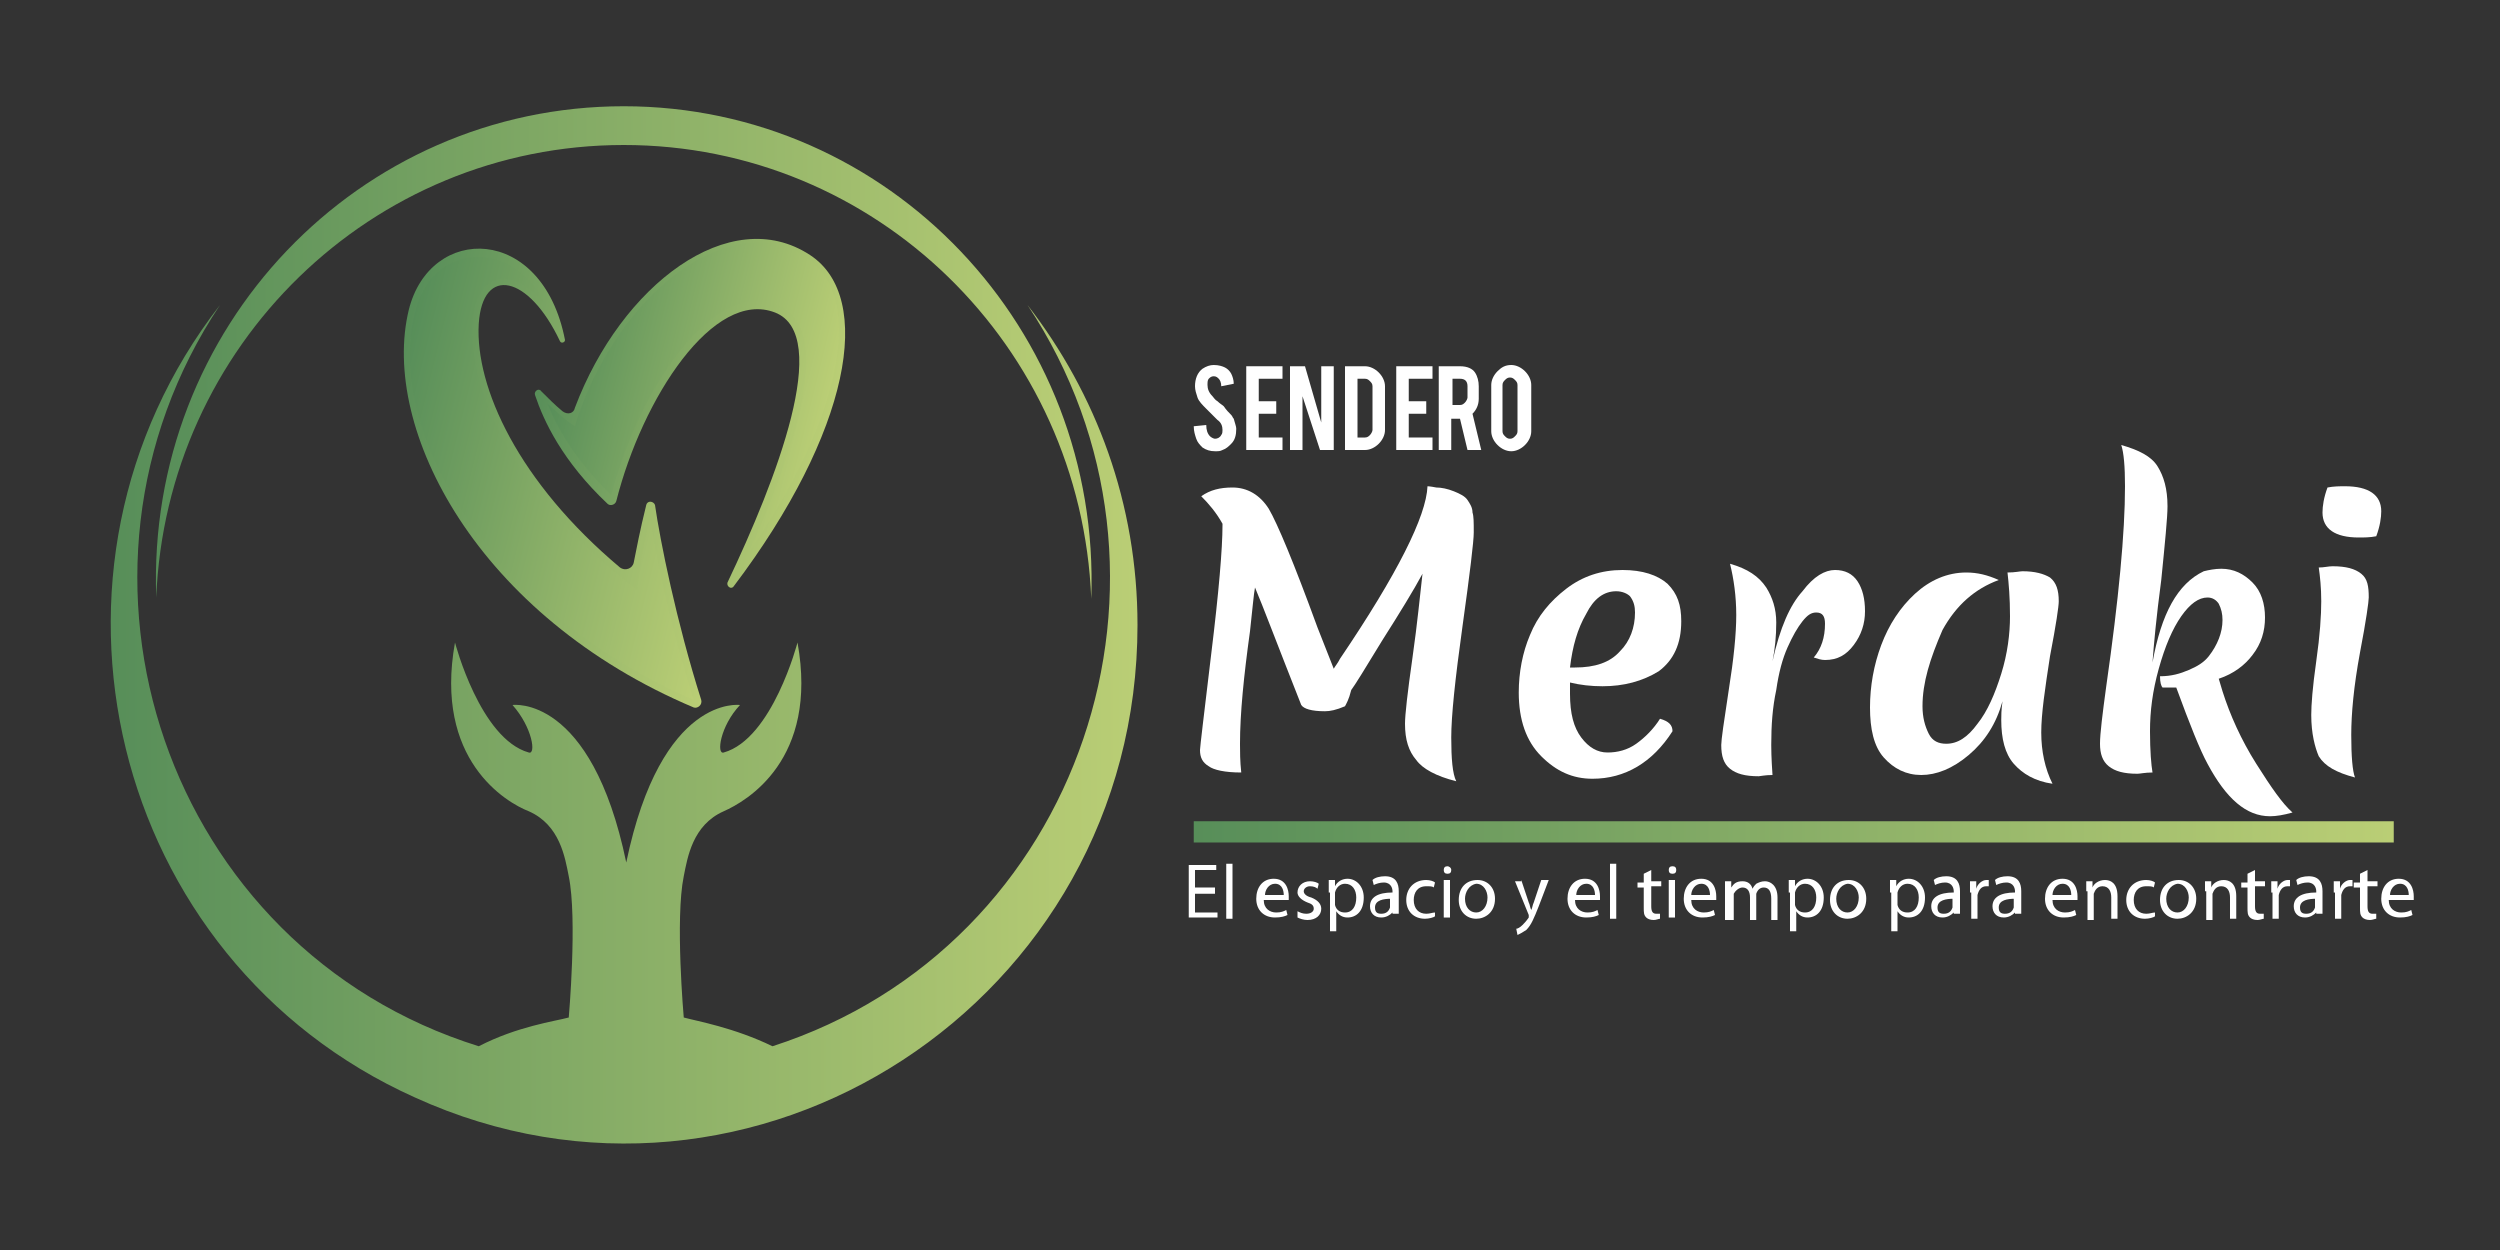 <?xml version="1.0" encoding="UTF-8"?> <!-- Generator: Adobe Illustrator 22.1.0, SVG Export Plug-In . SVG Version: 6.00 Build 0) --> <svg xmlns="http://www.w3.org/2000/svg" xmlns:xlink="http://www.w3.org/1999/xlink" version="1.1" id="Capa_1" x="0px" y="0px" viewBox="0 0 200 100" style="enable-background:new 0 0 200 100;" xml:space="preserve"><rect x="0" y="0" width="200" height="100" fill="#333333" stroke="none"/> <style type="text/css"> .st0{fill:url(#SVGID_1_);} .st1{fill:url(#SVGID_2_);} .st2{fill:url(#SVGID_3_);} .st3{fill:url(#SVGID_4_);} .st4{fill:url(#SVGID_5_);} .st5{fill:url(#SVGID_6_);} .st6{fill:url(#SVGID_7_);} .st7{fill:#FFFFFF;} .st8{fill:url(#SVGID_8_);} </style> <g> <g> <linearGradient id="SVGID_1_" gradientUnits="userSpaceOnUse" x1="8.854" y1="57.961" x2="90.973" y2="57.961"> <stop offset="0" style="stop-color:#578E59"></stop> <stop offset="1" style="stop-color:#BACE75"></stop> </linearGradient> <path class="st0" d="M82.2,24.4c14.3,21.5,4.4,51.3-20.4,59.3c-3.1-1.5-6-2-7.1-2.3c0,0-0.7-7.9,0-11.3c0.3-1.5,0.7-4.1,3.2-5.2 c1.8-0.8,7.6-4.1,5.9-13.5c0,0-2,7.7-5.9,8.8c-0.6,0.2-0.3-2.1,1.3-3.8c0,0-6.3-0.9-9.1,12.6C47.3,55.5,41,56.4,41,56.4 c1.6,1.8,1.9,4,1.3,3.8c-3.9-1.1-5.9-8.8-5.9-8.8c-1.7,9.4,4.1,12.8,5.9,13.5c2.5,1.1,2.9,3.7,3.2,5.2c0.7,3.4,0,11.3,0,11.3 c-1.1,0.3-4.1,0.7-7.2,2.3C13.3,75.9,3.2,46,17.6,24.4C1.2,45.5,8.7,76.8,33.2,87.8C60.2,100.1,91,80.1,91,50 C91,40.3,87.7,31.5,82.2,24.4z"></path> <linearGradient id="SVGID_2_" gradientUnits="userSpaceOnUse" x1="12.492" y1="28.192" x2="87.336" y2="28.192"> <stop offset="0" style="stop-color:#578E59"></stop> <stop offset="1" style="stop-color:#BACE75"></stop> </linearGradient> <path class="st1" d="M49.9,11.6c20.2,0,36.6,16.1,37.4,36.3C88.1,26.3,71.1,8.5,49.9,8.5c-21.2,0-38.2,17.7-37.4,39.3 C13.3,27.7,29.7,11.6,49.9,11.6z"></path> </g> <g> <linearGradient id="SVGID_3_" gradientUnits="userSpaceOnUse" x1="21.919" y1="31.41" x2="45.381" y2="31.41" gradientTransform="matrix(0.971 0.24 -0.24 0.971 29.604 -6.834)"> <stop offset="0" style="stop-color:#578E59"></stop> <stop offset="1" style="stop-color:#BACE75"></stop> </linearGradient> <path class="st2" d="M58.7,46.9c-0.2,0.3-0.6,0-0.5-0.3c3.9-8.2,8.4-19.8,3.8-21.6c-4.9-1.9-10.6,6.8-12.7,15.1 c-0.1,0.3-0.5,0.4-0.7,0.2c-3.6-3.4-5.1-6.6-5.8-8.7c-0.1-0.3,0.3-0.6,0.5-0.3c0.6,0.6,1.1,1.1,1.7,1.6c0.4,0.3,0.9,0.2,1-0.3 c3.7-9.8,12.4-16.4,18.8-12.2C70,23.8,68,34.6,58.7,46.9z"></path> <linearGradient id="SVGID_4_" gradientUnits="userSpaceOnUse" x1="23.103" y1="30.18" x2="44.822" y2="30.18" gradientTransform="matrix(0.971 0.24 -0.24 0.971 29.604 -6.834)"> <stop offset="0" style="stop-color:#578E59"></stop> <stop offset="1" style="stop-color:#BACE75"></stop> </linearGradient> <path class="st3" d="M59.9,44.2c3.1-6.9,5.6-14.3,4.2-17.8c-0.4-1-1-1.6-1.9-2c-0.2-0.1-0.4-0.1-0.5-0.2c-1.3-0.3-2.6-0.1-4,0.8 c-3.5,2.1-7.1,8.1-8.8,14.6c-2.8-2.7-4.3-5.3-5.1-7.3c0.6,0.5,1.1,1,1.6,1.4l0.6,0.4l0.2-0.7c3.1-9,10.3-15.2,16.1-13.8 c0.8,0.2,1.5,0.5,2.2,1c1.3,0.9,2.2,2.3,2.5,4.2C67.7,29.7,65,36.8,59.9,44.2z"></path> <linearGradient id="SVGID_5_" gradientUnits="userSpaceOnUse" x1="10.521" y1="39.555" x2="40.831" y2="39.555" gradientTransform="matrix(0.971 0.24 -0.24 0.971 29.604 -6.834)"> <stop offset="0" style="stop-color:#578E59"></stop> <stop offset="1" style="stop-color:#BACE75"></stop> </linearGradient> <path class="st4" d="M56.1,56c0.1,0.4-0.3,0.7-0.6,0.6c-17.3-7.3-25.1-22.3-22.8-31.8c1.7-6.9,10.7-6.9,12.5,2.4 c0,0.2-0.3,0.3-0.4,0.1c-2.5-5.3-6.2-6.1-6.5-1.4C38,31,41.5,38.6,49.6,45.4c0.4,0.3,1,0.1,1.1-0.4c0.2-1,0.5-2.6,1-4.6 c0.1-0.4,0.6-0.3,0.7,0C52.8,43.2,54.1,49.7,56.1,56z"></path> <linearGradient id="SVGID_6_" gradientUnits="userSpaceOnUse" x1="11.076" y1="39.54" x2="40.189" y2="39.54" gradientTransform="matrix(0.971 0.24 -0.24 0.971 29.604 -6.834)"> <stop offset="0" style="stop-color:#578E59"></stop> <stop offset="1" style="stop-color:#BACE75"></stop> </linearGradient> <path class="st5" d="M55.5,56c-7.6-3.3-14-8.4-18.1-14.5C33.5,35.8,32,29.8,33.2,25c0.9-3.7,3.8-4.9,6.3-4.3 c1.8,0.5,3.3,1.8,4.2,3.8c-0.9-1.1-1.9-1.9-2.8-2.1c-0.7-0.2-1.3-0.1-1.8,0.3c-0.8,0.6-1.2,1.7-1.3,3.2 c-0.3,4.8,2.8,13.1,12.4,20.7l0.8,0.6l0.1-1c0,0,0.2-1.9,0.9-4.7C52.5,44.6,53.7,50.4,55.5,56z"></path> </g> </g> <linearGradient id="SVGID_7_" gradientUnits="userSpaceOnUse" x1="73.722" y1="61.365" x2="76.228" y2="61.365"> <stop offset="0" style="stop-color:#578E59"></stop> <stop offset="1" style="stop-color:#BACE75"></stop> </linearGradient> <path class="st6" d="M73.7,61.4c0,0,0.6,0,1.3,0s1.3,0,1.3,0s-0.6,0-1.3,0S73.7,61.4,73.7,61.4z"></path> <path class="st7" d="M98.9,34.3c0,0.5-0.1,0.9-0.4,1.2c-0.2,0.2-0.4,0.4-0.7,0.5c-0.2,0.1-0.3,0.1-0.6,0.1c-0.4,0-0.7-0.1-1-0.3 c-0.2-0.2-0.4-0.4-0.5-0.7c-0.1-0.3-0.2-0.6-0.2-1l1-0.1c0,0.4,0.1,0.7,0.3,0.9c0.1,0.1,0.3,0.2,0.4,0.2c0.2,0,0.4-0.1,0.5-0.3 c0.1-0.1,0.1-0.3,0.1-0.4c0-0.3-0.1-0.6-0.4-0.8c-0.2-0.2-0.5-0.5-0.9-0.9c-0.3-0.3-0.6-0.6-0.7-0.9c-0.1-0.3-0.2-0.6-0.2-0.9 c0-0.6,0.2-1.1,0.6-1.4c0.3-0.2,0.6-0.3,0.9-0.3c0.4,0,0.7,0.1,0.9,0.2c0.2,0.1,0.4,0.3,0.5,0.5s0.2,0.5,0.2,0.8l-1,0.2 c0-0.3-0.1-0.5-0.2-0.6c-0.1-0.1-0.2-0.2-0.4-0.2c-0.2,0-0.3,0.1-0.4,0.2c-0.1,0.1-0.1,0.3-0.1,0.5c0,0.3,0.1,0.6,0.4,0.9 c0.1,0.1,0.2,0.3,0.4,0.4c0.2,0.2,0.4,0.3,0.5,0.4c0.2,0.3,0.4,0.5,0.6,0.7c0.1,0.1,0.1,0.2,0.2,0.3C98.8,33.9,98.9,34.1,98.9,34.3z "></path> <path class="st7" d="M99.7,36v-6.7h2.9v1h-1.9v1.8h1.4v1h-1.4V35h1.9v1H99.7z"></path> <path class="st7" d="M104.4,29.3l1.3,4.5v-4.5h1V36h-1.1l-1.4-4.3V36h-1v-6.7H104.4z"></path> <path class="st7" d="M110.8,34.4c0,0.4-0.2,0.8-0.5,1.1c-0.3,0.3-0.7,0.5-1.1,0.5h-1.6v-6.7h1.6c0.4,0,0.8,0.2,1.1,0.5 c0.3,0.3,0.5,0.7,0.5,1.1V34.4z M108.6,35h0.6c0.2,0,0.3-0.1,0.4-0.2c0.1-0.1,0.2-0.3,0.2-0.4v-3.5c0-0.2-0.1-0.3-0.2-0.4 c-0.1-0.1-0.2-0.2-0.4-0.2h-0.6V35z"></path> <path class="st7" d="M111.7,36v-6.7h2.9v1h-1.9v1.8h1.4v1h-1.4V35h1.9v1H111.7z"></path> <path class="st7" d="M116.8,29.3c0.6,0,1,0.2,1.2,0.5c0.2,0.3,0.3,0.7,0.3,1.1v1c0,0.5-0.2,0.9-0.5,1.2l0.7,2.9h-1.1l-0.6-2.5 c0,0-0.1,0-0.1,0h-0.6V36h-1v-6.7H116.8z M117.4,30.9c0-0.4-0.2-0.6-0.6-0.6h-0.6v2.1h0.6c0.2,0,0.3-0.1,0.4-0.2 c0.1-0.1,0.2-0.3,0.2-0.4V30.9z"></path> <path class="st7" d="M120.9,29.2c0.4,0,0.8,0.2,1.1,0.5s0.5,0.7,0.5,1.1v3.7c0,0.4-0.2,0.8-0.5,1.1c-0.3,0.3-0.7,0.5-1.1,0.5 c-0.4,0-0.8-0.2-1.1-0.5c-0.3-0.3-0.5-0.7-0.5-1.1v-3.7c0-0.4,0.2-0.8,0.5-1.1S120.4,29.2,120.9,29.2z M121.4,30.8 c0-0.2-0.1-0.3-0.2-0.4c-0.1-0.1-0.2-0.2-0.4-0.2s-0.3,0.1-0.4,0.2c-0.1,0.1-0.2,0.2-0.2,0.4v3.7c0,0.2,0.1,0.3,0.2,0.4 c0.1,0.1,0.2,0.2,0.4,0.2s0.3-0.1,0.4-0.2c0.1-0.1,0.2-0.2,0.2-0.4V30.8z"></path> <g> <path class="st7" d="M97.2,71.5h-1.6V73h1.8v0.4h-2.3v-4.2h2.2v0.4h-1.7V71h1.6V71.5z"></path> <path class="st7" d="M98.1,69.1h0.5v4.4h-0.5V69.1z"></path> <path class="st7" d="M101.1,72c0,0.7,0.5,1,1,1c0.4,0,0.6-0.1,0.8-0.2l0.1,0.4c-0.2,0.1-0.5,0.2-1,0.2c-0.9,0-1.5-0.6-1.5-1.5 c0-0.9,0.5-1.6,1.4-1.6c1,0,1.2,0.9,1.2,1.4c0,0.1,0,0.2,0,0.3H101.1z M102.7,71.6c0-0.3-0.1-0.9-0.7-0.9c-0.5,0-0.8,0.5-0.8,0.9 H102.7z"></path> <path class="st7" d="M103.8,72.9c0.2,0.1,0.4,0.2,0.7,0.2c0.4,0,0.6-0.2,0.6-0.4c0-0.3-0.2-0.4-0.5-0.5c-0.5-0.2-0.8-0.5-0.8-0.8 c0-0.5,0.4-0.9,1-0.9c0.3,0,0.6,0.1,0.7,0.2l-0.1,0.4c-0.1-0.1-0.3-0.2-0.6-0.2c-0.3,0-0.5,0.2-0.5,0.4c0,0.2,0.2,0.4,0.6,0.5 c0.5,0.2,0.8,0.5,0.8,0.9c0,0.5-0.4,0.9-1.1,0.9c-0.3,0-0.6-0.1-0.8-0.2L103.8,72.9z"></path> <path class="st7" d="M106.3,71.4c0-0.4,0-0.7,0-1h0.5l0,0.5h0c0.2-0.4,0.6-0.6,1-0.6c0.7,0,1.3,0.6,1.3,1.5c0,1.1-0.6,1.6-1.3,1.6 c-0.4,0-0.7-0.2-0.9-0.5h0v1.6h-0.5V71.4z M106.8,72.2c0,0.1,0,0.2,0,0.2c0.1,0.4,0.4,0.6,0.8,0.6c0.6,0,0.9-0.5,0.9-1.2 c0-0.6-0.3-1.1-0.9-1.1c-0.4,0-0.7,0.3-0.8,0.7c0,0.1,0,0.1,0,0.2V72.2z"></path> <path class="st7" d="M111.4,73.4l0-0.4h0c-0.2,0.2-0.5,0.4-0.9,0.4c-0.6,0-0.9-0.4-0.9-0.9c0-0.7,0.6-1.1,1.8-1.1v-0.1 c0-0.2-0.1-0.7-0.7-0.7c-0.3,0-0.6,0.1-0.8,0.2l-0.1-0.4c0.2-0.2,0.6-0.3,1-0.3c0.9,0,1.1,0.6,1.1,1.2v1.1c0,0.3,0,0.5,0,0.7H111.4 z M111.3,71.9c-0.6,0-1.3,0.1-1.3,0.7c0,0.4,0.2,0.5,0.5,0.5c0.4,0,0.6-0.2,0.7-0.5c0-0.1,0-0.1,0-0.2V71.9z"></path> <path class="st7" d="M114.8,73.3c-0.1,0.1-0.5,0.2-0.8,0.2c-0.9,0-1.5-0.6-1.5-1.5c0-0.9,0.6-1.6,1.6-1.6c0.3,0,0.6,0.1,0.7,0.2 l-0.1,0.4c-0.1-0.1-0.3-0.1-0.6-0.1c-0.7,0-1,0.5-1,1.1c0,0.7,0.4,1.1,1,1.1c0.3,0,0.5-0.1,0.7-0.1L114.8,73.3z"></path> <path class="st7" d="M116.1,69.6c0,0.2-0.1,0.3-0.3,0.3c-0.2,0-0.3-0.1-0.3-0.3c0-0.2,0.1-0.3,0.3-0.3 C115.9,69.3,116.1,69.4,116.1,69.6z M115.5,73.4v-3h0.5v3H115.5z"></path> <path class="st7" d="M119.6,71.9c0,1.1-0.8,1.6-1.5,1.6c-0.8,0-1.4-0.6-1.4-1.5c0-1,0.6-1.6,1.5-1.6C119,70.4,119.6,71,119.6,71.9z M117.2,71.9c0,0.7,0.4,1.1,0.9,1.1c0.5,0,0.9-0.5,0.9-1.2c0-0.5-0.3-1.1-0.9-1.1C117.5,70.8,117.2,71.4,117.2,71.9z"></path> <path class="st7" d="M121.7,70.4l0.6,1.8c0.1,0.2,0.1,0.4,0.2,0.6h0c0.1-0.2,0.1-0.4,0.2-0.6l0.6-1.8h0.6l-0.8,2.1 c-0.4,1-0.6,1.5-1,1.9c-0.3,0.2-0.5,0.3-0.7,0.4l-0.1-0.5c0.1,0,0.3-0.1,0.5-0.3c0.1-0.1,0.3-0.3,0.5-0.6c0-0.1,0-0.1,0-0.1 c0,0,0-0.1,0-0.1l-1.1-2.7H121.7z"></path> <path class="st7" d="M126,72c0,0.7,0.5,1,1,1c0.4,0,0.6-0.1,0.8-0.2l0.1,0.4c-0.2,0.1-0.5,0.2-1,0.2c-0.9,0-1.5-0.6-1.5-1.5 c0-0.9,0.5-1.6,1.4-1.6c1,0,1.2,0.9,1.2,1.4c0,0.1,0,0.2,0,0.3H126z M127.6,71.6c0-0.3-0.1-0.9-0.7-0.9c-0.5,0-0.8,0.5-0.8,0.9 H127.6z"></path> <path class="st7" d="M128.8,69.1h0.5v4.4h-0.5V69.1z"></path> <path class="st7" d="M132.1,69.6v0.9h0.8v0.4h-0.8v1.6c0,0.4,0.1,0.6,0.4,0.6c0.1,0,0.2,0,0.3,0l0,0.4c-0.1,0-0.3,0.1-0.5,0.1 c-0.3,0-0.5-0.1-0.6-0.2c-0.2-0.2-0.2-0.4-0.2-0.8v-1.6h-0.5v-0.4h0.5v-0.7L132.1,69.6z"></path> <path class="st7" d="M134.1,69.6c0,0.2-0.1,0.3-0.3,0.3c-0.2,0-0.3-0.1-0.3-0.3c0-0.2,0.1-0.3,0.3-0.3 C134,69.3,134.1,69.4,134.1,69.6z M133.5,73.4v-3h0.5v3H133.5z"></path> <path class="st7" d="M135.3,72c0,0.7,0.5,1,1,1c0.4,0,0.6-0.1,0.8-0.2l0.1,0.4c-0.2,0.1-0.5,0.2-1,0.2c-0.9,0-1.5-0.6-1.5-1.5 c0-0.9,0.5-1.6,1.4-1.6c1,0,1.2,0.9,1.2,1.4c0,0.1,0,0.2,0,0.3H135.3z M136.8,71.6c0-0.3-0.1-0.9-0.7-0.9c-0.5,0-0.8,0.5-0.8,0.9 H136.8z"></path> <path class="st7" d="M138,71.3c0-0.3,0-0.6,0-0.8h0.5l0,0.5h0c0.2-0.3,0.4-0.5,0.9-0.5c0.4,0,0.7,0.2,0.8,0.6h0 c0.1-0.2,0.2-0.3,0.3-0.4c0.2-0.1,0.4-0.2,0.7-0.2c0.4,0,1,0.3,1,1.3v1.8h-0.5v-1.7c0-0.6-0.2-0.9-0.6-0.9c-0.3,0-0.5,0.2-0.6,0.5 c0,0.1,0,0.2,0,0.3v1.8h-0.5v-1.8c0-0.5-0.2-0.8-0.6-0.8c-0.3,0-0.6,0.3-0.7,0.5c0,0.1,0,0.2,0,0.3v1.8H138V71.3z"></path> <path class="st7" d="M143.1,71.4c0-0.4,0-0.7,0-1h0.5l0,0.5h0c0.2-0.4,0.6-0.6,1-0.6c0.7,0,1.3,0.6,1.3,1.5c0,1.1-0.6,1.6-1.3,1.6 c-0.4,0-0.7-0.2-0.9-0.5h0v1.6h-0.5V71.4z M143.6,72.2c0,0.1,0,0.2,0,0.2c0.1,0.4,0.4,0.6,0.8,0.6c0.6,0,0.9-0.5,0.9-1.2 c0-0.6-0.3-1.1-0.9-1.1c-0.4,0-0.7,0.3-0.8,0.7c0,0.1,0,0.1,0,0.2V72.2z"></path> <path class="st7" d="M149.3,71.9c0,1.1-0.8,1.6-1.5,1.6c-0.8,0-1.4-0.6-1.4-1.5c0-1,0.6-1.6,1.5-1.6 C148.7,70.4,149.3,71,149.3,71.9z M146.9,71.9c0,0.7,0.4,1.1,0.9,1.1c0.5,0,0.9-0.5,0.9-1.2c0-0.5-0.3-1.1-0.9-1.1 C147.2,70.8,146.9,71.4,146.9,71.9z"></path> <path class="st7" d="M151.2,71.4c0-0.4,0-0.7,0-1h0.5l0,0.5h0c0.2-0.4,0.6-0.6,1-0.6c0.7,0,1.3,0.6,1.3,1.5c0,1.1-0.6,1.6-1.3,1.6 c-0.4,0-0.7-0.2-0.9-0.5h0v1.6h-0.5V71.4z M151.8,72.2c0,0.1,0,0.2,0,0.2c0.1,0.4,0.4,0.6,0.8,0.6c0.6,0,0.9-0.5,0.9-1.2 c0-0.6-0.3-1.1-0.9-1.1c-0.4,0-0.7,0.3-0.8,0.7c0,0.1,0,0.1,0,0.2V72.2z"></path> <path class="st7" d="M156.3,73.4l0-0.4h0c-0.2,0.2-0.5,0.4-0.9,0.4c-0.6,0-0.9-0.4-0.9-0.9c0-0.7,0.6-1.1,1.8-1.1v-0.1 c0-0.2-0.1-0.7-0.7-0.7c-0.3,0-0.6,0.1-0.8,0.2l-0.1-0.4c0.2-0.2,0.6-0.3,1-0.3c0.9,0,1.1,0.6,1.1,1.2v1.1c0,0.3,0,0.5,0,0.7H156.3 z M156.3,71.9c-0.6,0-1.3,0.1-1.3,0.7c0,0.4,0.2,0.5,0.5,0.5c0.4,0,0.6-0.2,0.7-0.5c0-0.1,0-0.1,0-0.2V71.9z"></path> <path class="st7" d="M157.6,71.4c0-0.4,0-0.7,0-0.9h0.5l0,0.6h0c0.1-0.4,0.5-0.7,0.8-0.7c0.1,0,0.1,0,0.2,0v0.5c-0.1,0-0.1,0-0.2,0 c-0.4,0-0.6,0.3-0.7,0.7c0,0.1,0,0.2,0,0.3v1.6h-0.5V71.4z"></path> <path class="st7" d="M161.2,73.4l0-0.4h0c-0.2,0.2-0.5,0.4-0.9,0.4c-0.6,0-0.9-0.4-0.9-0.9c0-0.7,0.6-1.1,1.8-1.1v-0.1 c0-0.2-0.1-0.7-0.7-0.7c-0.3,0-0.6,0.1-0.8,0.2l-0.1-0.4c0.2-0.2,0.6-0.3,1-0.3c0.9,0,1.1,0.6,1.1,1.2v1.1c0,0.3,0,0.5,0,0.7H161.2 z M161.2,71.9c-0.6,0-1.3,0.1-1.3,0.7c0,0.4,0.2,0.5,0.5,0.5c0.4,0,0.6-0.2,0.7-0.5c0-0.1,0-0.1,0-0.2V71.9z"></path> <path class="st7" d="M164.2,72c0,0.7,0.5,1,1,1c0.4,0,0.6-0.1,0.8-0.2l0.1,0.4c-0.2,0.1-0.5,0.2-1,0.2c-0.9,0-1.5-0.6-1.5-1.5 c0-0.9,0.5-1.6,1.4-1.6c1,0,1.2,0.9,1.2,1.4c0,0.1,0,0.2,0,0.3H164.2z M165.7,71.6c0-0.3-0.1-0.9-0.7-0.9c-0.5,0-0.8,0.5-0.8,0.9 H165.7z"></path> <path class="st7" d="M166.9,71.3c0-0.3,0-0.6,0-0.8h0.5l0,0.5h0c0.1-0.3,0.5-0.6,1-0.6c0.4,0,1,0.2,1,1.3v1.8h-0.5v-1.7 c0-0.5-0.2-0.9-0.7-0.9c-0.4,0-0.6,0.3-0.7,0.6c0,0.1,0,0.2,0,0.3v1.8h-0.5V71.3z"></path> <path class="st7" d="M172.4,73.3c-0.1,0.1-0.5,0.2-0.8,0.2c-0.9,0-1.5-0.6-1.5-1.5c0-0.9,0.6-1.6,1.6-1.6c0.3,0,0.6,0.1,0.7,0.2 l-0.1,0.4c-0.1-0.1-0.3-0.1-0.6-0.1c-0.7,0-1,0.5-1,1.1c0,0.7,0.4,1.1,1,1.1c0.3,0,0.5-0.1,0.7-0.1L172.4,73.3z"></path> <path class="st7" d="M175.7,71.9c0,1.1-0.8,1.6-1.5,1.6c-0.8,0-1.4-0.6-1.4-1.5c0-1,0.6-1.6,1.5-1.6 C175.1,70.4,175.7,71,175.7,71.9z M173.3,71.9c0,0.7,0.4,1.1,0.9,1.1c0.5,0,0.9-0.5,0.9-1.2c0-0.5-0.3-1.1-0.9-1.1 C173.6,70.8,173.3,71.4,173.3,71.9z"></path> <path class="st7" d="M176.4,71.3c0-0.3,0-0.6,0-0.8h0.5l0,0.5h0c0.1-0.3,0.5-0.6,1-0.6c0.4,0,1,0.2,1,1.3v1.8h-0.5v-1.7 c0-0.5-0.2-0.9-0.7-0.9c-0.4,0-0.6,0.3-0.7,0.6c0,0.1,0,0.2,0,0.3v1.8h-0.5V71.3z"></path> <path class="st7" d="M180.4,69.6v0.9h0.8v0.4h-0.8v1.6c0,0.4,0.1,0.6,0.4,0.6c0.1,0,0.2,0,0.3,0l0,0.4c-0.1,0-0.3,0.1-0.5,0.1 c-0.3,0-0.5-0.1-0.6-0.2c-0.2-0.2-0.2-0.4-0.2-0.8v-1.6h-0.5v-0.4h0.5v-0.7L180.4,69.6z"></path> <path class="st7" d="M181.7,71.4c0-0.4,0-0.7,0-0.9h0.5l0,0.6h0c0.1-0.4,0.5-0.7,0.8-0.7c0.1,0,0.1,0,0.2,0v0.5c-0.1,0-0.1,0-0.2,0 c-0.4,0-0.6,0.3-0.7,0.7c0,0.1,0,0.2,0,0.3v1.6h-0.5V71.4z"></path> <path class="st7" d="M185.3,73.4l0-0.4h0c-0.2,0.2-0.5,0.4-0.9,0.4c-0.6,0-0.9-0.4-0.9-0.9c0-0.7,0.6-1.1,1.8-1.1v-0.1 c0-0.2-0.1-0.7-0.7-0.7c-0.3,0-0.6,0.1-0.8,0.2l-0.1-0.4c0.2-0.2,0.6-0.3,1-0.3c0.9,0,1.1,0.6,1.1,1.2v1.1c0,0.3,0,0.5,0,0.7H185.3 z M185.3,71.9c-0.6,0-1.3,0.1-1.3,0.7c0,0.4,0.2,0.5,0.5,0.5c0.4,0,0.6-0.2,0.7-0.5c0-0.1,0-0.1,0-0.2V71.9z"></path> <path class="st7" d="M186.7,71.4c0-0.4,0-0.7,0-0.9h0.5l0,0.6h0c0.1-0.4,0.5-0.7,0.8-0.7c0.1,0,0.1,0,0.2,0v0.5c-0.1,0-0.1,0-0.2,0 c-0.4,0-0.6,0.3-0.7,0.7c0,0.1,0,0.2,0,0.3v1.6h-0.5V71.4z"></path> <path class="st7" d="M189.4,69.6v0.9h0.8v0.4h-0.8v1.6c0,0.4,0.1,0.6,0.4,0.6c0.1,0,0.2,0,0.3,0l0,0.4c-0.1,0-0.3,0.1-0.5,0.1 c-0.3,0-0.5-0.1-0.6-0.2c-0.2-0.2-0.2-0.4-0.2-0.8v-1.6h-0.5v-0.4h0.5v-0.7L189.4,69.6z"></path> <path class="st7" d="M191.1,72c0,0.7,0.5,1,1,1c0.4,0,0.6-0.1,0.8-0.2l0.1,0.4c-0.2,0.1-0.5,0.2-1,0.2c-0.9,0-1.5-0.6-1.5-1.5 c0-0.9,0.5-1.6,1.4-1.6c1,0,1.2,0.9,1.2,1.4c0,0.1,0,0.2,0,0.3H191.1z M192.7,71.6c0-0.3-0.1-0.9-0.7-0.9c-0.5,0-0.8,0.5-0.8,0.9 H192.7z"></path> </g> <linearGradient id="SVGID_8_" gradientUnits="userSpaceOnUse" x1="95.472" y1="66.528" x2="191.425" y2="66.528"> <stop offset="0" style="stop-color:#578E59"></stop> <stop offset="1" style="stop-color:#BACE75"></stop> </linearGradient> <rect x="95.5" y="65.7" class="st8" width="96" height="1.7"></rect> <g> <path class="st7" d="M107.6,56.5c-0.7,0.3-1.2,0.4-1.6,0.4c-1.1,0-1.7-0.2-1.9-0.5c-1.9-4.8-3.1-8-3.7-9.4 c-0.1,0.5-0.2,1.7-0.4,3.5c-0.5,3.6-0.8,6.6-0.8,9c0,0.6,0,1.4,0.1,2.3c-1.3,0-2.2-0.2-2.6-0.5c-0.5-0.3-0.7-0.7-0.7-1.3 c0-0.2,0.3-2.7,0.9-7.7c0.6-4.9,0.9-8.4,0.9-10.3v-0.1c-0.5-0.9-1.1-1.6-1.7-2.2c0.7-0.5,1.5-0.7,2.5-0.7c1.2,0,2.2,0.6,2.9,1.7 c0.7,1.2,2,4.3,3.9,9.5l1.3,3.3c0.1-0.2,0.3-0.4,0.5-0.8c4.6-6.8,6.9-11.4,7-13.8c0,0,0.2,0,0.7,0.1c0.4,0,0.9,0.1,1.4,0.3 c0.5,0.2,0.9,0.4,1.1,0.7c0.2,0.3,0.4,0.6,0.4,1c0.1,0.3,0.1,0.8,0.1,1.6c0,0.7-0.3,3.2-0.9,7.5c-0.6,4.3-0.9,7.2-0.9,8.9 c0,1.7,0.1,2.9,0.4,3.5c-1.6-0.4-2.7-1-3.2-1.7c-0.6-0.7-0.9-1.6-0.9-2.9c0-0.7,0.2-2.5,0.6-5.3c0.4-2.8,0.6-5,0.8-6.7 c-0.7,1.3-1.8,3.1-3.2,5.3c-1.4,2.3-2.2,3.6-2.5,4C107.9,56,107.7,56.3,107.6,56.5z"></path> <path class="st7" d="M128.2,54.9c-0.9,0-1.8-0.1-2.6-0.3c0,0.2,0,0.5,0,0.9c0,1.6,0.3,2.7,0.9,3.5c0.6,0.8,1.3,1.2,2.1,1.2 c0.8,0,1.6-0.2,2.3-0.7c0.7-0.5,1.4-1.2,1.9-2c0.7,0.2,1,0.5,1,1c-1.6,2.5-3.8,3.8-6.4,3.8c-1.6,0-2.9-0.6-4.1-1.8 c-1.2-1.2-1.8-2.9-1.8-5.1c0-1.6,0.3-3.2,0.9-4.6c0.6-1.5,1.6-2.7,2.9-3.7c1.3-1,2.8-1.5,4.5-1.5c1.6,0,2.8,0.4,3.6,1.1 c0.8,0.8,1.1,1.7,1.1,3c0,1.8-0.6,3.1-1.8,4C131.4,54.5,129.9,54.9,128.2,54.9z M129.3,47.3c-1,0-1.8,0.6-2.4,1.8 c-0.7,1.2-1.1,2.6-1.3,4.3h0.4c1.6,0,2.8-0.4,3.6-1.3c0.8-0.8,1.2-1.9,1.2-3.1c0-0.5-0.1-0.9-0.4-1.3 C130.2,47.5,129.8,47.3,129.3,47.3z"></path> <path class="st7" d="M144.2,47.3c0.9-1.2,1.8-1.7,2.6-1.7c0.8,0,1.4,0.3,1.8,0.9c0.4,0.6,0.6,1.4,0.6,2.4c0,1-0.3,1.9-0.9,2.7 c-0.6,0.8-1.3,1.2-2.3,1.2c-0.3,0-0.6-0.1-0.9-0.2c0.6-0.7,0.9-1.6,0.9-2.7c0-0.6-0.2-0.9-0.7-0.9c-0.4,0-0.7,0.2-1.1,0.7 c-0.4,0.5-0.8,1.2-1.2,2.1c-0.4,0.9-0.7,2-0.9,3.4c-0.3,1.4-0.4,2.8-0.4,4.4c0,0.2,0,1,0.1,2.4c-0.6,0-1,0.1-1.1,0.1 c-1.1,0-1.8-0.2-2.3-0.6c-0.5-0.4-0.7-1-0.7-1.9c0-0.4,0.2-1.8,0.6-4.4c0.4-2.5,0.6-4.5,0.6-6c0-1.5-0.2-2.9-0.5-4.1 c1.4,0.4,2.3,1,2.9,1.9c0.5,0.8,0.8,1.7,0.8,2.8c0,1.1-0.1,2.1-0.3,3.1C142.4,50.2,143.2,48.4,144.2,47.3z"></path> <path class="st7" d="M153.8,56.5c0,0.9,0.2,1.6,0.5,2.2c0.3,0.6,0.8,0.8,1.4,0.8c0.9,0,1.7-0.5,2.5-1.6c0.8-1,1.4-2.4,1.9-4 c0.5-1.6,0.7-3.2,0.7-4.6c0-1.5-0.1-2.6-0.2-3.5c0.6,0,1-0.1,1.2-0.1c1,0,1.7,0.2,2.2,0.5c0.5,0.4,0.7,1,0.7,1.9 c0,0.4-0.2,1.8-0.7,4.4c-0.4,2.6-0.7,4.6-0.7,6.1c0,1.5,0.3,2.9,0.9,4.1c-1.4-0.2-2.4-0.8-3.1-1.6c-0.7-0.8-1-2-1-3.5 c0-0.3,0-0.8,0.1-1.5c-0.5,1.8-1.4,3.2-2.7,4.3c-1.3,1.1-2.6,1.6-3.8,1.6s-2.2-0.5-3-1.4c-0.8-0.9-1.1-2.3-1.1-4 c0-1.7,0.3-3.4,0.9-5c0.6-1.6,1.5-3,2.7-4.1c1.2-1.1,2.6-1.7,4.1-1.7c0.9,0,1.7,0.2,2.6,0.6c-1.9,0.7-3.4,2-4.5,4 C154.4,52.7,153.8,54.6,153.8,56.5z"></path> <path class="st7" d="M177.7,45.5c1,0,1.8,0.4,2.5,1.1c0.7,0.7,1,1.7,1,2.8c0,1.1-0.3,2.1-1,3c-0.6,0.8-1.5,1.5-2.7,1.9l0.3,1 c0.6,1.9,1.5,3.9,2.7,5.8c1.2,1.9,2.1,3.2,2.9,3.9c-0.7,0.2-1.3,0.3-1.8,0.3c-1.9,0-3.5-1.4-5-4.2c-0.6-1.1-1.4-3.1-2.5-6.1 c-0.2,0-0.6,0-1.1,0c-0.1-0.1-0.2-0.4-0.2-0.9c0.9,0,1.6-0.2,2.3-0.5c0.7-0.3,1.2-0.6,1.6-1.1c0.7-0.9,1.1-1.9,1.1-2.9 c0-0.5-0.1-0.9-0.3-1.3c-0.2-0.3-0.5-0.5-0.9-0.5c-0.7,0-1.4,0.5-2.1,1.5c-0.7,1-1.3,2.4-1.8,4.2c-0.5,1.8-0.7,3.4-0.7,5 s0.1,2.7,0.2,3.3c-0.6,0-1,0.1-1.2,0.1c-1.1,0-1.8-0.2-2.3-0.6c-0.5-0.4-0.7-1-0.7-1.8c0-0.8,0.2-2.4,0.5-4.6c1-7,1.5-12.3,1.5-16 c0-1.6-0.1-2.7-0.3-3.3c1.4,0.4,2.4,0.9,2.9,1.7c0.5,0.8,0.8,1.8,0.8,3.2c0,0.9-0.2,2.9-0.5,5.9c-0.4,3-0.6,5.2-0.7,6.6 c0.7-3.9,2-6.3,4.1-7.3C176.7,45.6,177.2,45.5,177.7,45.5z"></path> <path class="st7" d="M184.9,57.2c0-0.8,0.1-2.2,0.4-4.3c0.3-2.1,0.4-3.7,0.4-4.8c0-1.1-0.1-2-0.2-2.7c0.4,0,0.8-0.1,1.1-0.1 c1.1,0,1.8,0.2,2.3,0.6s0.6,1,0.6,1.9c0,0.3-0.2,1.8-0.7,4.4c-0.5,2.7-0.7,4.9-0.7,6.6c0,1.7,0.1,2.9,0.3,3.4 c-1.5-0.4-2.4-0.9-2.9-1.7C185.2,59.8,184.9,58.7,184.9,57.2z M188.7,43c-1.9,0-2.9-0.7-2.9-2c0-0.5,0.1-1.2,0.4-2 c0.5-0.1,1-0.1,1.4-0.1c1.9,0,2.9,0.7,2.9,2c0,0.5-0.1,1.2-0.4,2C189.6,43,189.1,43,188.7,43z"></path> </g> </svg> 